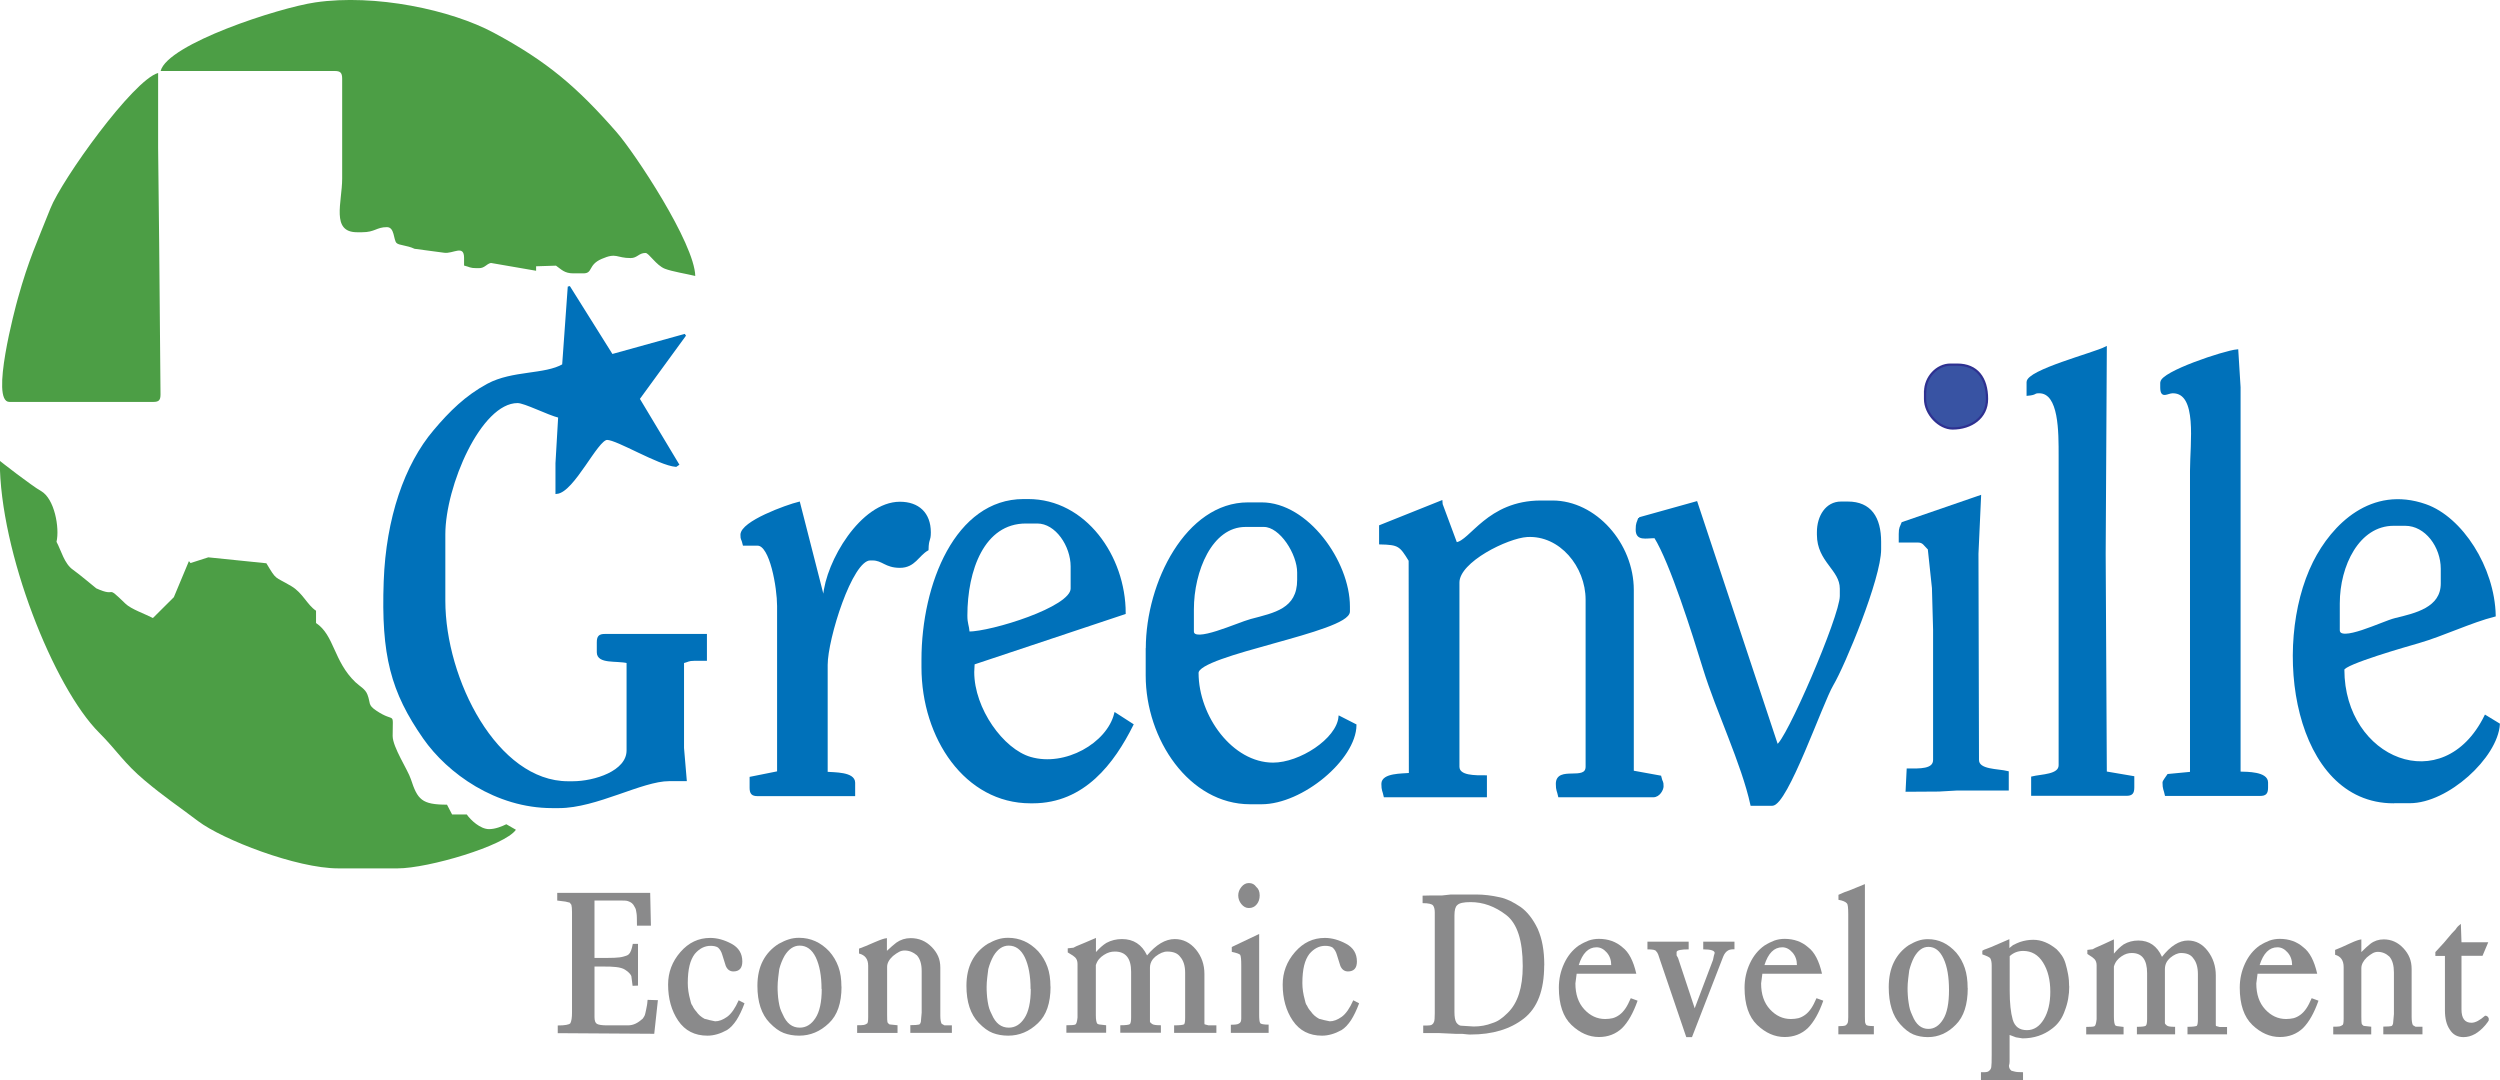 <?xml version="1.0" encoding="UTF-8"?><svg id="a" xmlns="http://www.w3.org/2000/svg" width="240.16" height="103.79" viewBox="0 0 240.16 103.79"><path d="m15.43,6.82h16.72c.55,0,.72.17.72.74v9.59c0,2.28-1.1,5.16,1.43,5.16h.48c1.25,0,1.38-.49,2.39-.49.75,0,.62,1.22.92,1.52.24.24,1,.21,1.73.56l2.85.38c.86.12,1.91-.81,1.91.49v.74c.54.13.55.25,1.19.25h.24c.57,0,.7-.4,1.15-.5l4.34.75v-.43s1.91-.06,1.91-.06c.52.36.8.74,1.67.74h.96c.94,0,.42-.81,1.76-1.39,1.45-.63,1.39-.08,2.78-.08.65,0,.78-.49,1.43-.49.33,0,1.03,1.2,1.87,1.52.71.27,2.04.48,2.91.69-.07-3.14-5.79-11.8-7.58-13.84-3.75-4.28-6.62-6.76-11.77-9.52C43.33.94,36.03-.61,30.29.23c-3.54.52-14.19,3.99-14.86,6.59h0Z" fill="#4c9e45" fill-rule="evenodd" stroke-width="0"/><path d="m.9,38.61h13.84c.52,0,.68-.17.68-.72l-.13-14.6-.1-9.1v-7.18c-2.4.67-9.26,10.25-10.35,13.02-1.3,3.29-2.06,4.83-3.13,8.66-.24.85-2.67,9.92-.81,9.92h0Z" fill="#4c9e45" fill-rule="evenodd" stroke-width="0"/><path d="m184.93,37.62v.71c0,1.44,1.36,2.83,2.64,2.83,1.78,0,3.31-1.03,3.31-2.83,0-2.02-.97-3.3-2.86-3.3h-.66c-1.29,0-2.42,1.22-2.42,2.59h0Z" fill="#3853a3" fill-rule="evenodd" stroke="#2e3191" stroke-miterlimit="2.61" stroke-width=".22"/><path d="m54.12,35.07c-1.78,1.03-4.87.61-7.25,1.89-2.08,1.12-3.61,2.63-5.12,4.42-2.8,3.29-4.56,8.43-4.78,14.46-.26,7.12.68,10.6,3.77,15.04,2.33,3.34,6.93,6.64,12.3,6.64h.66c3.58,0,7.95-2.59,10.58-2.59h1.58s-.26-3.07-.26-3.07v-8.25c.49-.12.51-.24,1.1-.24h1.1v-2.36h-9.7c-.51,0-.66.16-.66.71v.94c0,1.04,1.8.68,2.86.94v8.49c0,2.07-3.19,3.07-5.29,3.07h-.44c-6.88,0-11.9-9.88-11.9-17.45v-6.37c0-4.66,3.44-12.73,7.05-12.73.7,0,2.91,1.15,4.01,1.42l-.26,4.48v2.83c1.61-.14,3.87-5.19,4.85-5.19s4.97,2.45,6.61,2.59l.19-.13-3.78-6.3,4.47-6.13-7.03,1.95-4.13-6.59-.54,7.54h0Z" fill="#0071ba" fill-rule="evenodd" stroke="#0071ba" stroke-miterlimit="2.61" stroke-width=".22"/><path d="m71.24,51.37c0,.54.07.27.22.94h1.32c1.28,0,1.98,4.15,1.98,5.9v15.98s-2.64.53-2.64.53v.94c0,.54.15.71.66.71h9.26v-1.18c0-.94-1.91-.88-2.64-.94v-10.38c0-2.5,2.37-10.14,4.19-10.14h.22c1.01,0,1.25.71,2.64.71s1.72-1.13,2.64-1.65c.02-1.09.22-.79.22-1.65,0-1.83-1.12-2.83-2.86-2.83-3.68,0-7.02,5.67-7.27,8.96h-.44l.28-.08-2.27-8.88c-1.18.29-5.51,1.85-5.51,3.07h0Z" fill="#0071ba" fill-rule="evenodd" stroke="#0071ba" stroke-miterlimit="2.61" stroke-width=".22"/><path d="m194.79,36.73v1.18c.88-.08.53-.24,1.1-.24,2.02,0,1.98,3.85,1.98,6.13v29.71c0,1.01-1.75.96-2.64,1.18v1.65h9.03c.51,0,.66-.16.66-.71v-.97s-2.64-.45-2.64-.45l-.11-20.99.11-19.81c-1.13.58-7.49,2.22-7.49,3.3h0Z" fill="#0071ba" fill-rule="evenodd" stroke="#0071ba" stroke-miterlimit="2.61" stroke-width=".22"/><path d="m207.63,36.73v.47c0,1.06.54.47,1.1.47,2.5,0,1.76,4.9,1.76,7.55v29.03s-2.2.21-2.2.21c-.12.19-.44.58-.44.71,0,.64.11.65.22,1.18h9.04c.51,0,.66-.16.66-.71v-.47c0-.93-1.86-.92-2.64-.94v-37.02s-.22-3.54-.22-3.54c-1.22.11-7.27,2.12-7.27,3.07h0Z" fill="#0071ba" fill-rule="evenodd" stroke="#0071ba" stroke-miterlimit="2.61" stroke-width=".22"/><path d="m139.87,52.19l-1.39-3.74-.02-.26-5.87,2.35v1.65c1.79.04,1.95.19,2.84,1.65l.02,20.52c-.73.07-2.64,0-2.64.94,0,.64.11.65.22,1.18h9.7v-1.89c-1,0-2.64.05-2.64-.94v-17.69c0-2.07,4.74-4.37,6.6-4.48,3.21-.19,5.74,2.91,5.74,6.13v16.04c0,1.52-2.86-.02-2.86,1.65,0,.64.11.65.22,1.18h9.03c.55,0,.88-.65.88-.94,0-.54-.07-.27-.22-.93l-2.64-.48v-17.45c0-4.44-3.59-8.49-7.71-8.49h-1.1c-5.1,0-6.75,3.88-8.15,4.01h0Z" fill="#0071ba" fill-rule="evenodd" stroke="#0071ba" stroke-miterlimit="2.61" stroke-width=".22"/><path d="m182.77,50.25c-.15.4-.26.42-.26,1.05v.71h1.76c.53,0,.65.38,1.03.72l.4,3.76.11,4.01v12.5c0,1.01-1.42.94-2.54.93l-.1,2.02,3.08-.02,1.76-.1h4.85v-1.65c-.95-.24-2.86-.12-2.86-1.18l-.05-19.81.25-5.5-7.43,2.56h0Z" fill="#0071ba" fill-rule="evenodd" stroke="#0071ba" stroke-miterlimit="2.61" stroke-width=".22"/><path d="m92.82,59.14c0-4.37,1.63-8.96,5.73-8.96h1.1c1.83,0,3.31,2.24,3.31,4.24v2.12c0,1.87-7.73,4.24-9.92,4.24-.06-.74-.22-.84-.22-1.65h0Zm-4.19,4.24v.71c0,6.81,4.16,12.97,10.36,12.97h.22c4.92,0,7.75-3.82,9.56-7.44l-1.63-1.05c-.72,2.89-4.79,5.23-8.16,4.25-2.66-.77-5.5-4.7-5.5-8.26l.04-.82,14.51-4.84c0-5.44-3.8-10.85-9.26-10.85h-.44c-6.45,0-9.7,8.06-9.7,15.33h0Z" fill="#0071ba" fill-rule="evenodd" stroke="#0071ba" stroke-miterlimit="2.61" stroke-width=".22"/><path d="m224.66,57.95c0-3.62,1.88-7.55,5.29-7.55h1.1c2.01,0,3.53,2.11,3.53,4.24v1.41c0,2.4-2.52,2.96-4.5,3.44-1.18.29-5.42,2.41-5.42,1.04v-2.59h0Zm5.29,19.1h1.54c3.63,0,8.34-4.33,8.55-7.47l-1.28-.78c-4.02,8.14-13.66,4.19-13.66-4.48,0-.58,6.22-2.35,7.23-2.64,2.33-.67,5.07-1.99,7.31-2.55-.1-4.61-3.18-9.38-6.63-10.59-5.18-1.82-8.92,1.91-10.71,5.48-4.05,8.1-1.85,23.04,7.64,23.04h0Z" fill="#0071ba" fill-rule="evenodd" stroke="#0071ba" stroke-miterlimit="2.61" stroke-width=".22"/><path d="m114.58,58.53c0-3.66,1.75-8.02,5.07-8.02h1.76c1.62,0,3.31,2.68,3.31,4.48v.71c0,2.87-2.28,3.27-4.54,3.87-1.25.33-5.6,2.37-5.6,1.08v-2.12h0Zm-4.41,3.77v2.59c0,6.09,4.15,12.26,9.92,12.26h1.1c3.88,0,8.97-4.24,9.01-7.49l-1.51-.77c-.22,2.17-3.81,4.48-6.39,4.48-3.98,0-7.27-4.54-7.27-8.73,0-1.82,14.54-4.02,14.54-5.9v-.47c0-4.3-3.99-9.9-8.37-9.9h-1.32c-5.85,0-9.7,7.59-9.7,13.91h0Z" fill="#0071ba" fill-rule="evenodd" stroke="#0071ba" stroke-miterlimit="2.61" stroke-width=".22"/><path d="m157.48,49.79c-.14.44-.24.45-.24,1.09,0,1,.85.71,1.76.71,1.53,2.45,3.68,9.3,4.71,12.65,1.26,4.09,3.68,9.08,4.55,13.06h1.98c1.4,0,4.77-9.83,5.77-11.51,1.13-1.9,4.59-10.24,4.59-13.02v-.71c0-2.32-.93-3.77-3.09-3.77h-.66c-1.38,0-2.2,1.31-2.2,2.83v.24c0,2.56,2.2,3.31,2.2,5.19v.71c0,1.96-5.25,14.12-6.14,14.37l-7.75-23.36-5.48,1.53h0Z" fill="#0071ba" fill-rule="evenodd" stroke="#0071ba" stroke-miterlimit="2.61" stroke-width=".22"/><path d="m32.51,83.42h5.69c2.94,0,10.31-2.18,11.36-3.71l-.92-.53c-.41.2-1.05.47-1.66.47-.84,0-1.77-.87-2.14-1.41h-1.41s-.49-.94-.49-.94c-2.43,0-2.83-.49-3.47-2.45-.29-.9-1.75-3.07-1.75-4.15,0-2.53.3-1.17-1.58-2.44-.83-.56-.52-.7-.84-1.53-.21-.56-.72-.78-1.16-1.2-2.1-2.01-2.02-4.51-3.78-5.68v-1.18c-.87-.58-1.27-1.71-2.37-2.36-1.67-.99-1.39-.51-2.4-2.2l-5.58-.57-1.71.55-.15-.19-1.45,3.47-2.01,2c-.72-.38-2.1-.85-2.64-1.38-2.03-1.97-.68-.51-2.8-1.47-.04-.02-1.64-1.37-2.24-1.79-.83-.57-1.13-1.84-1.58-2.68.31-1.34-.19-4.15-1.49-4.88-.94-.53-3.95-2.89-3.96-2.9,0,8.76,5.2,21.78,9.55,26.12,1.72,1.72,2.36,2.9,4.39,4.6,1.88,1.58,3.17,2.42,5.11,3.89,2.36,1.78,9.47,4.54,13.46,4.54h0Z" fill="#4c9e45" fill-rule="evenodd" stroke-width="0"/><path d="m60.65,93.77c-.14-.31-.4-.47-.61-.62-.42-.27-1.18-.3-2.02-.3h-.91v4.85c0,.35.08.57.24.66.16.09.49.14.97.14h1.98c.58,0,.98-.24,1.44-.64.23-.34.2-.26.34-.92.12-.57.1-.62.13-.89l.99.03-.35,3.23-9.27-.06v-.74c.67,0,1.08-.07,1.21-.21.11-.21.16-.55.16-1.03v-9.67c0-.3-.02-.52-.06-.68-.08-.12-.14-.19-.16-.21l-.41-.1-.79-.1v-.74h8.93l.07,3.15h-1.34s-.01-.74-.01-.74c0-.33-.05-.56-.07-.67-.03-.25-.13-.34-.15-.4-.16-.33-.34-.42-.52-.5-.19-.08-.27-.1-.7-.1h-2.63v5.51h.66c.93,0,1.68.01,2.13-.13.39-.13.68-.07.89-1.22h.5v4.01l-.52.02" fill="#8a8a8b" stroke-width="0"/><path d="m71.53,96.36c-.25.68-.52,1.23-.79,1.65-.28.42-.58.74-.9.94-.65.36-1.28.54-1.88.54-1.22,0-2.16-.48-2.81-1.44s-.97-2.12-.97-3.47c0-1.17.39-2.21,1.18-3.12.79-.91,1.74-1.36,2.87-1.36.67,0,1.35.19,2.04.56s1.04.94,1.04,1.71c0,.63-.29.95-.86.95-.33,0-.58-.18-.73-.53l-.33-1.05c-.08-.3-.22-.54-.42-.72-.18-.11-.42-.16-.71-.16-.57,0-1.08.26-1.52.78-.22.29-.39.66-.5,1.11-.11.45-.17,1.02-.17,1.69,0,.52.08,1.05.23,1.59.03.11.06.22.08.32.03.1.08.19.15.28.03.07.07.16.14.26s.14.2.22.28c.19.29.46.52.79.7l.46.12.56.12c.36,0,.74-.14,1.15-.43.4-.29.77-.82,1.11-1.59l.56.29Z" fill="#8a8a8b" stroke-width="0"/><path d="m80.84,94.78c0,1.58-.4,2.75-1.21,3.51-.42.4-.86.7-1.34.9s-.98.3-1.52.3-1.05-.09-1.49-.26c-.44-.17-.89-.5-1.35-.98-.78-.81-1.17-2-1.17-3.55,0-.94.18-1.74.53-2.41s.86-1.21,1.51-1.62c.35-.19.67-.34.97-.43.3-.1.63-.15.99-.15,1.11,0,2.08.43,2.9,1.3.39.44.68.93.88,1.48.2.54.29,1.18.29,1.91Zm-1.92.22c0-1.26-.19-2.27-.55-3.03-.37-.76-.89-1.13-1.55-1.13-.57,0-1.06.33-1.46.99-.21.38-.38.8-.5,1.26-.03.19-.06.46-.1.8-.04.34-.06.64-.06.89,0,.22,0,.45.02.68.01.23.04.48.08.74.04.26.09.48.14.65.05.17.14.37.26.61.36.84.9,1.26,1.63,1.26.6,0,1.1-.3,1.5-.91.4-.6.61-1.54.61-2.8Z" fill="#8a8a8b" stroke-width="0"/><path d="m91.46,99.22h-4.01v-.74c.42,0,.7-.02.86-.06.08-.06.13-.14.15-.25l.08-.89v-4c0-.66-.15-1.17-.46-1.51-.35-.3-.74-.46-1.18-.46-.18,0-.36.04-.53.13-.17.09-.37.22-.59.4-.37.34-.56.68-.56,1.04v4.64c0,.36.01.57.03.66.02.08.09.16.2.23l.77.08v.74h-3.88v-.74c.32,0,.53-.01.65-.03.11-.02.21-.07.29-.13.08-.01.12-.22.12-.62v-4.94c0-.63-.29-1.02-.88-1.17v-.47l.65-.25.86-.37.46-.19c.07-.03.16-.06.28-.1.12-.04.26-.08.43-.1v1.22c.35-.33.65-.59.91-.79.4-.28.86-.43,1.37-.43.79,0,1.46.28,2.02.85.28.28.48.58.62.89s.21.69.21,1.1v4.6c0,.36.04.63.13.79l.27.15h.71v.74Z" fill="#8a8a8b" stroke-width="0"/><path d="m100.92,94.78c0,1.58-.4,2.75-1.21,3.51-.42.4-.86.7-1.34.9s-.98.3-1.52.3-1.05-.09-1.49-.26c-.44-.17-.89-.5-1.35-.98-.78-.81-1.17-2-1.17-3.55,0-.94.18-1.74.53-2.41s.86-1.21,1.51-1.62c.35-.19.67-.34.97-.43.3-.1.63-.15.99-.15,1.11,0,2.08.43,2.9,1.3.39.44.68.93.88,1.48.2.54.29,1.18.29,1.91Zm-1.92.22c0-1.26-.19-2.27-.55-3.03-.37-.76-.89-1.13-1.55-1.13-.57,0-1.06.33-1.46.99-.21.38-.38.8-.5,1.26-.03.19-.06.46-.1.8-.04.34-.06.64-.06.89,0,.22,0,.45.02.68.01.23.04.48.08.74.04.26.09.48.14.65.05.17.14.37.26.61.36.84.9,1.26,1.63,1.26.6,0,1.1-.3,1.5-.91.4-.6.61-1.54.61-2.8Z" fill="#8a8a8b" stroke-width="0"/><path d="m116.82,99.22h-4.03v-.72c.53,0,.85-.04.96-.1.07-.08.1-.29.1-.62v-4.34c0-.66-.16-1.17-.48-1.53-.24-.33-.65-.5-1.24-.5-.35,0-.72.16-1.12.47-.14.12-.24.23-.31.33-.15.22-.23.47-.23.74v5.19c.01.07.08.14.21.23s.4.12.84.12v.72h-3.9v-.72c.53,0,.83-.04.92-.11.08-.08.12-.29.12-.65v-4.38c0-1.29-.52-1.94-1.56-1.94-.18,0-.35.02-.52.07-.17.05-.34.13-.53.25-.19.12-.34.25-.47.4-.13.15-.23.34-.31.58v4.8c0,.45.05.73.15.84l.15.06.69.08v.72h-3.82v-.72c.47,0,.76-.02.86-.07.1-.05.17-.27.21-.67v-5.16c0-.26-.08-.47-.23-.62-.1-.08-.17-.14-.21-.17l-.5-.31v-.39l.55-.06.27-.14.84-.35,1.05-.45v1.36c.33-.37.66-.67,1-.88.46-.25.96-.37,1.5-.37,1.11,0,1.91.52,2.41,1.57.87-1.04,1.76-1.57,2.66-1.57.8,0,1.48.34,2.03,1,.55.67.82,1.45.82,2.35v4.76l.02.08.37.1h.76v.72Z" fill="#8a8a8b" stroke-width="0"/><path d="m121.87,99.22h-3.63v-.78c.4,0,.65-.03.75-.1.1-.04.16-.1.2-.19.03-.08.05-.18.05-.29v-5.12c0-.55-.03-.88-.1-1.01-.08-.1-.35-.19-.81-.29v-.47l2.63-1.25v7.75c0,.44.03.71.1.81.07.1.34.15.81.15v.78Zm-.86-13.2c0,.33-.09.62-.28.85-.19.24-.44.36-.76.36-.28,0-.52-.13-.72-.38-.2-.25-.3-.53-.3-.83s.1-.56.3-.81c.2-.25.44-.38.72-.38.31,0,.54.12.71.37.22.18.33.45.33.82Z" fill="#8a8a8b" stroke-width="0"/><path d="m130.57,96.36c-.25.68-.52,1.23-.79,1.65-.28.42-.58.74-.9.94-.65.36-1.28.54-1.88.54-1.22,0-2.16-.48-2.81-1.44s-.97-2.12-.97-3.47c0-1.17.39-2.21,1.18-3.12.79-.91,1.74-1.36,2.87-1.36.67,0,1.35.19,2.04.56s1.04.94,1.04,1.71c0,.63-.29.95-.86.95-.33,0-.58-.18-.73-.53l-.33-1.05c-.08-.3-.22-.54-.42-.72-.18-.11-.42-.16-.71-.16-.57,0-1.08.26-1.52.78-.22.29-.39.66-.5,1.11-.11.45-.17,1.02-.17,1.69,0,.52.08,1.05.23,1.59.03.11.06.22.08.32.03.1.08.19.15.28.03.07.07.16.14.26s.14.2.22.28c.19.29.46.52.79.7l.46.12.56.12c.36,0,.74-.14,1.15-.43.4-.29.77-.82,1.11-1.59l.56.29Z" fill="#8a8a8b" stroke-width="0"/><path d="m148.34,92.74c0,2.39-.65,4.09-1.96,5.11-1.31,1.02-3.01,1.53-5.11,1.53-.11,0-.23,0-.37-.02-.14-.01-.27-.03-.39-.04h-.58l-1.72-.08h-1.49v-.72h.32c.26,0,.43-.03.52-.09.09-.06.16-.15.2-.27.05-.12.07-.4.07-.83v-9.67c0-.29-.05-.52-.16-.67-.11-.15-.44-.23-1.01-.23v-.72l.87-.02h1.01l.83-.09h2.45c.72,0,1.48.09,2.27.27.31.06.63.18.96.33.33.16.67.36,1.03.6.64.46,1.18,1.15,1.63,2.08.22.5.38,1.02.48,1.58.06.34.1.65.12.92s.04.61.04,1.03Zm-2.06.06c0-2.45-.53-4.09-1.6-4.91-1.07-.82-2.21-1.23-3.41-1.23-.66,0-1.09.09-1.28.29-.18.15-.27.48-.27.99v9.29c0,.46.06.79.18.99.12.17.25.27.41.31l1.26.08c.64,0,1.23-.11,1.77-.32.26-.08.51-.19.74-.35.24-.16.49-.37.76-.64.96-.94,1.44-2.43,1.44-4.48Z" fill="#8a8a8b" stroke-width="0"/><path d="m157.31,96.14c-.41,1.16-.9,2.04-1.49,2.63-.61.57-1.35.85-2.22.85-.95,0-1.83-.39-2.64-1.16-.8-.77-1.21-1.96-1.21-3.58,0-.83.17-1.6.51-2.33s.8-1.29,1.39-1.71c.35-.22.68-.38.97-.49.29-.1.62-.16.97-.16.9,0,1.66.27,2.27.81.6.45,1.05,1.3,1.33,2.54h-5.73l-.12.93c0,1.04.28,1.87.85,2.49.57.62,1.24.93,2.01.93.26,0,.5-.03.72-.08.22-.06.43-.16.65-.32.22-.16.41-.37.58-.62.17-.25.34-.58.51-.98l.63.23Zm-2.53-3.43c0-.48-.14-.88-.43-1.21-.29-.33-.61-.5-.98-.5-.78,0-1.35.57-1.71,1.71h3.12Z" fill="#8a8a8b" stroke-width="0"/><path d="m166.64,91.19c-.2,0-.35.01-.46.04-.11.03-.22.09-.31.17s-.18.19-.24.3c-.06.11-.13.28-.21.5l-2.88,7.43h-.55l-2.47-7.26-.22-.66c-.05-.14-.12-.25-.22-.35-.07-.11-.34-.16-.82-.16v-.74h3.96v.74c-.73,0-1.12.08-1.16.25v.33l.14.25,1.6,4.83,1.76-4.65.08-.39.08-.27c0-.23-.37-.35-1.1-.35v-.74h3v.74Z" fill="#8a8a8b" stroke-width="0"/><path d="m175.15,96.14c-.41,1.16-.9,2.04-1.49,2.63-.61.57-1.35.85-2.22.85-.95,0-1.83-.39-2.64-1.16-.8-.77-1.21-1.96-1.21-3.58,0-.83.17-1.6.51-2.33s.8-1.29,1.39-1.71c.35-.22.68-.38.97-.49.29-.1.62-.16.97-.16.9,0,1.66.27,2.27.81.6.45,1.05,1.3,1.33,2.54h-5.73l-.12.93c0,1.04.28,1.87.85,2.49.57.62,1.24.93,2.01.93.26,0,.5-.03.72-.08.22-.06.43-.16.65-.32.22-.16.41-.37.58-.62.17-.25.34-.58.51-.98l.63.23Zm-2.53-3.43c0-.48-.14-.88-.43-1.21-.29-.33-.61-.5-.98-.5-.78,0-1.35.57-1.71,1.71h3.12Z" fill="#8a8a8b" stroke-width="0"/><path d="m180.01,99.36h-3.41v-.78c.38,0,.61-.03.7-.08.08-.06.15-.13.19-.22.04-.09.06-.28.06-.57v-9.89c0-.6-.04-.95-.12-1.03-.13-.16-.41-.28-.82-.35v-.48l.57-.25.45-.16,1.52-.62v12.69c0,.17,0,.32.01.47,0,.14.04.26.1.35.06.09.31.13.75.13v.78Z" fill="#8a8a8b" stroke-width="0"/><path d="m189.03,94.91c0,1.59-.38,2.76-1.14,3.52-.39.4-.81.7-1.26.9s-.92.3-1.43.3-.99-.09-1.4-.26c-.41-.17-.83-.5-1.26-.98-.73-.81-1.1-2-1.1-3.56,0-.94.17-1.74.5-2.41s.81-1.21,1.42-1.62c.33-.19.63-.34.91-.43.28-.1.59-.15.93-.15,1.05,0,1.95.43,2.73,1.3.37.44.64.94.82,1.48.18.54.27,1.18.27,1.91Zm-1.8.22c0-1.27-.17-2.28-.52-3.03-.35-.76-.83-1.14-1.46-1.14-.54,0-.99.33-1.37.99-.2.38-.35.8-.47,1.26-.03.19-.06.46-.1.8-.04.34-.06.64-.06.89,0,.22,0,.45.02.68.01.24.04.48.08.74.04.26.08.48.13.65.05.17.13.37.24.61.34.84.85,1.26,1.53,1.26.56,0,1.03-.3,1.41-.91.38-.6.57-1.54.57-2.81Z" fill="#8a8a8b" stroke-width="0"/><path d="m198.78,94.74c0,.84-.14,1.63-.43,2.36-.24.7-.63,1.27-1.2,1.7-.81.63-1.76.95-2.86.95l-.63-.1-.61-.23v2.54c0,.16-.02.3-.06.41,0,.2.08.37.24.49l.31.08c.14.04.41.06.8.06v.78h-4.04v-.78h.29c.24,0,.39-.04.45-.1.14-.1.23-.23.25-.39.03-.16.04-.56.04-1.19v-8.57c0-.32-.05-.55-.14-.7-.08-.1-.33-.22-.76-.37v-.35c.1-.07.23-.13.37-.17.14-.05.3-.11.47-.18l1.76-.76v.85l.35-.28c.27-.14.5-.24.67-.3.42-.14.84-.21,1.28-.21.76,0,1.5.3,2.24.91.18.18.35.38.5.6.15.22.27.48.36.79.09.3.17.64.24,1.02s.1.76.1,1.15Zm-1.82.53c0-1.13-.23-2.06-.7-2.81-.46-.74-1.1-1.11-1.91-1.11-.5,0-.93.17-1.29.5v3.36c0,1.16.1,2.07.29,2.74.2.68.65,1.01,1.37,1.01.65,0,1.19-.34,1.61-1.03.42-.69.63-1.58.63-2.66Z" fill="#8a8a8b" stroke-width="0"/><path d="m213.92,99.36h-3.78v-.72c.5,0,.8-.04.9-.1.06-.08.1-.29.1-.62v-4.34c0-.66-.15-1.17-.45-1.53-.22-.33-.61-.5-1.17-.5-.32,0-.68.16-1.05.47-.13.12-.23.24-.29.33-.14.22-.21.47-.21.74v5.2c.01.07.08.14.19.23s.38.12.79.12v.72h-3.67v-.72c.5,0,.78-.04.86-.11.08-.08.12-.29.12-.65v-4.39c0-1.3-.49-1.94-1.47-1.94-.17,0-.33.02-.49.07-.16.05-.32.13-.5.25-.18.12-.32.25-.44.4-.12.15-.22.34-.29.58v4.81c0,.45.05.74.14.85l.14.06.65.08v.72h-3.59v-.72c.44,0,.71-.02.8-.07.09-.05.16-.27.2-.67v-5.17c0-.26-.07-.47-.22-.62-.09-.08-.16-.14-.2-.17l-.47-.31v-.39l.51-.06.26-.14.79-.35.99-.46v1.37c.31-.37.62-.67.94-.89.43-.25.9-.37,1.41-.37,1.04,0,1.8.52,2.27,1.57.82-1.05,1.65-1.57,2.5-1.57.76,0,1.39.34,1.9,1.01.51.67.77,1.45.77,2.35v4.77l.02.08.35.1h.71v.72Z" fill="#8a8a8b" stroke-width="0"/><path d="m222.72,96.14c-.41,1.16-.9,2.04-1.49,2.63-.61.57-1.35.85-2.22.85-.95,0-1.83-.39-2.64-1.16-.8-.77-1.21-1.96-1.21-3.58,0-.83.17-1.6.51-2.33s.8-1.29,1.39-1.71c.35-.22.68-.38.97-.49.29-.1.62-.16.97-.16.9,0,1.66.27,2.27.81.6.45,1.05,1.3,1.33,2.54h-5.73l-.12.93c0,1.04.28,1.87.85,2.49.57.62,1.24.93,2.01.93.26,0,.5-.03.72-.08.22-.06.43-.16.65-.32.22-.16.41-.37.58-.62.17-.25.34-.58.51-.98l.63.23Zm-2.53-3.43c0-.48-.14-.88-.43-1.21-.29-.33-.61-.5-.98-.5-.78,0-1.35.57-1.71,1.71h3.12Z" fill="#8a8a8b" stroke-width="0"/><path d="m232.72,99.36h-3.77v-.74c.39,0,.66-.02.8-.06.08-.06.12-.14.14-.25l.08-.89v-4.01c0-.66-.14-1.17-.43-1.51-.32-.3-.7-.46-1.11-.46-.17,0-.34.04-.5.13-.16.09-.35.22-.56.4-.35.34-.53.69-.53,1.04v4.65c0,.36.01.58.03.66.02.08.08.16.19.23l.73.08v.74h-3.65v-.74c.3,0,.5-.01.61-.03.1-.02.2-.07.27-.13.08-.01.12-.22.12-.62v-4.95c0-.63-.27-1.03-.82-1.18v-.47l.61-.25.81-.37.43-.19c.07-.03.15-.06.27-.1.11-.04.25-.08.4-.1v1.22c.33-.33.61-.59.86-.79.38-.29.81-.43,1.29-.43.74,0,1.37.29,1.89.85.26.28.46.58.59.9s.2.69.2,1.1v4.6c0,.36.04.63.12.79l.25.15h.67v.74Z" fill="#8a8a8b" stroke-width="0"/><path d="m239.09,98l-.1.17-.24.31c-.65.76-1.35,1.15-2.1,1.15-.59,0-1.03-.25-1.33-.75-.3-.44-.45-1.05-.45-1.82v-5.23h-.92v-.37l.8-.87.77-.91.37-.39c.08-.12.14-.21.2-.27.05-.06.16-.14.31-.27l.06,1.77h2.57l-.55,1.3h-2.02v5.15c0,.86.32,1.28.96,1.28.37,0,.8-.23,1.31-.68.17,0,.29.09.35.27v.14Z" fill="#8a8a8b" stroke-width="0"/></svg>